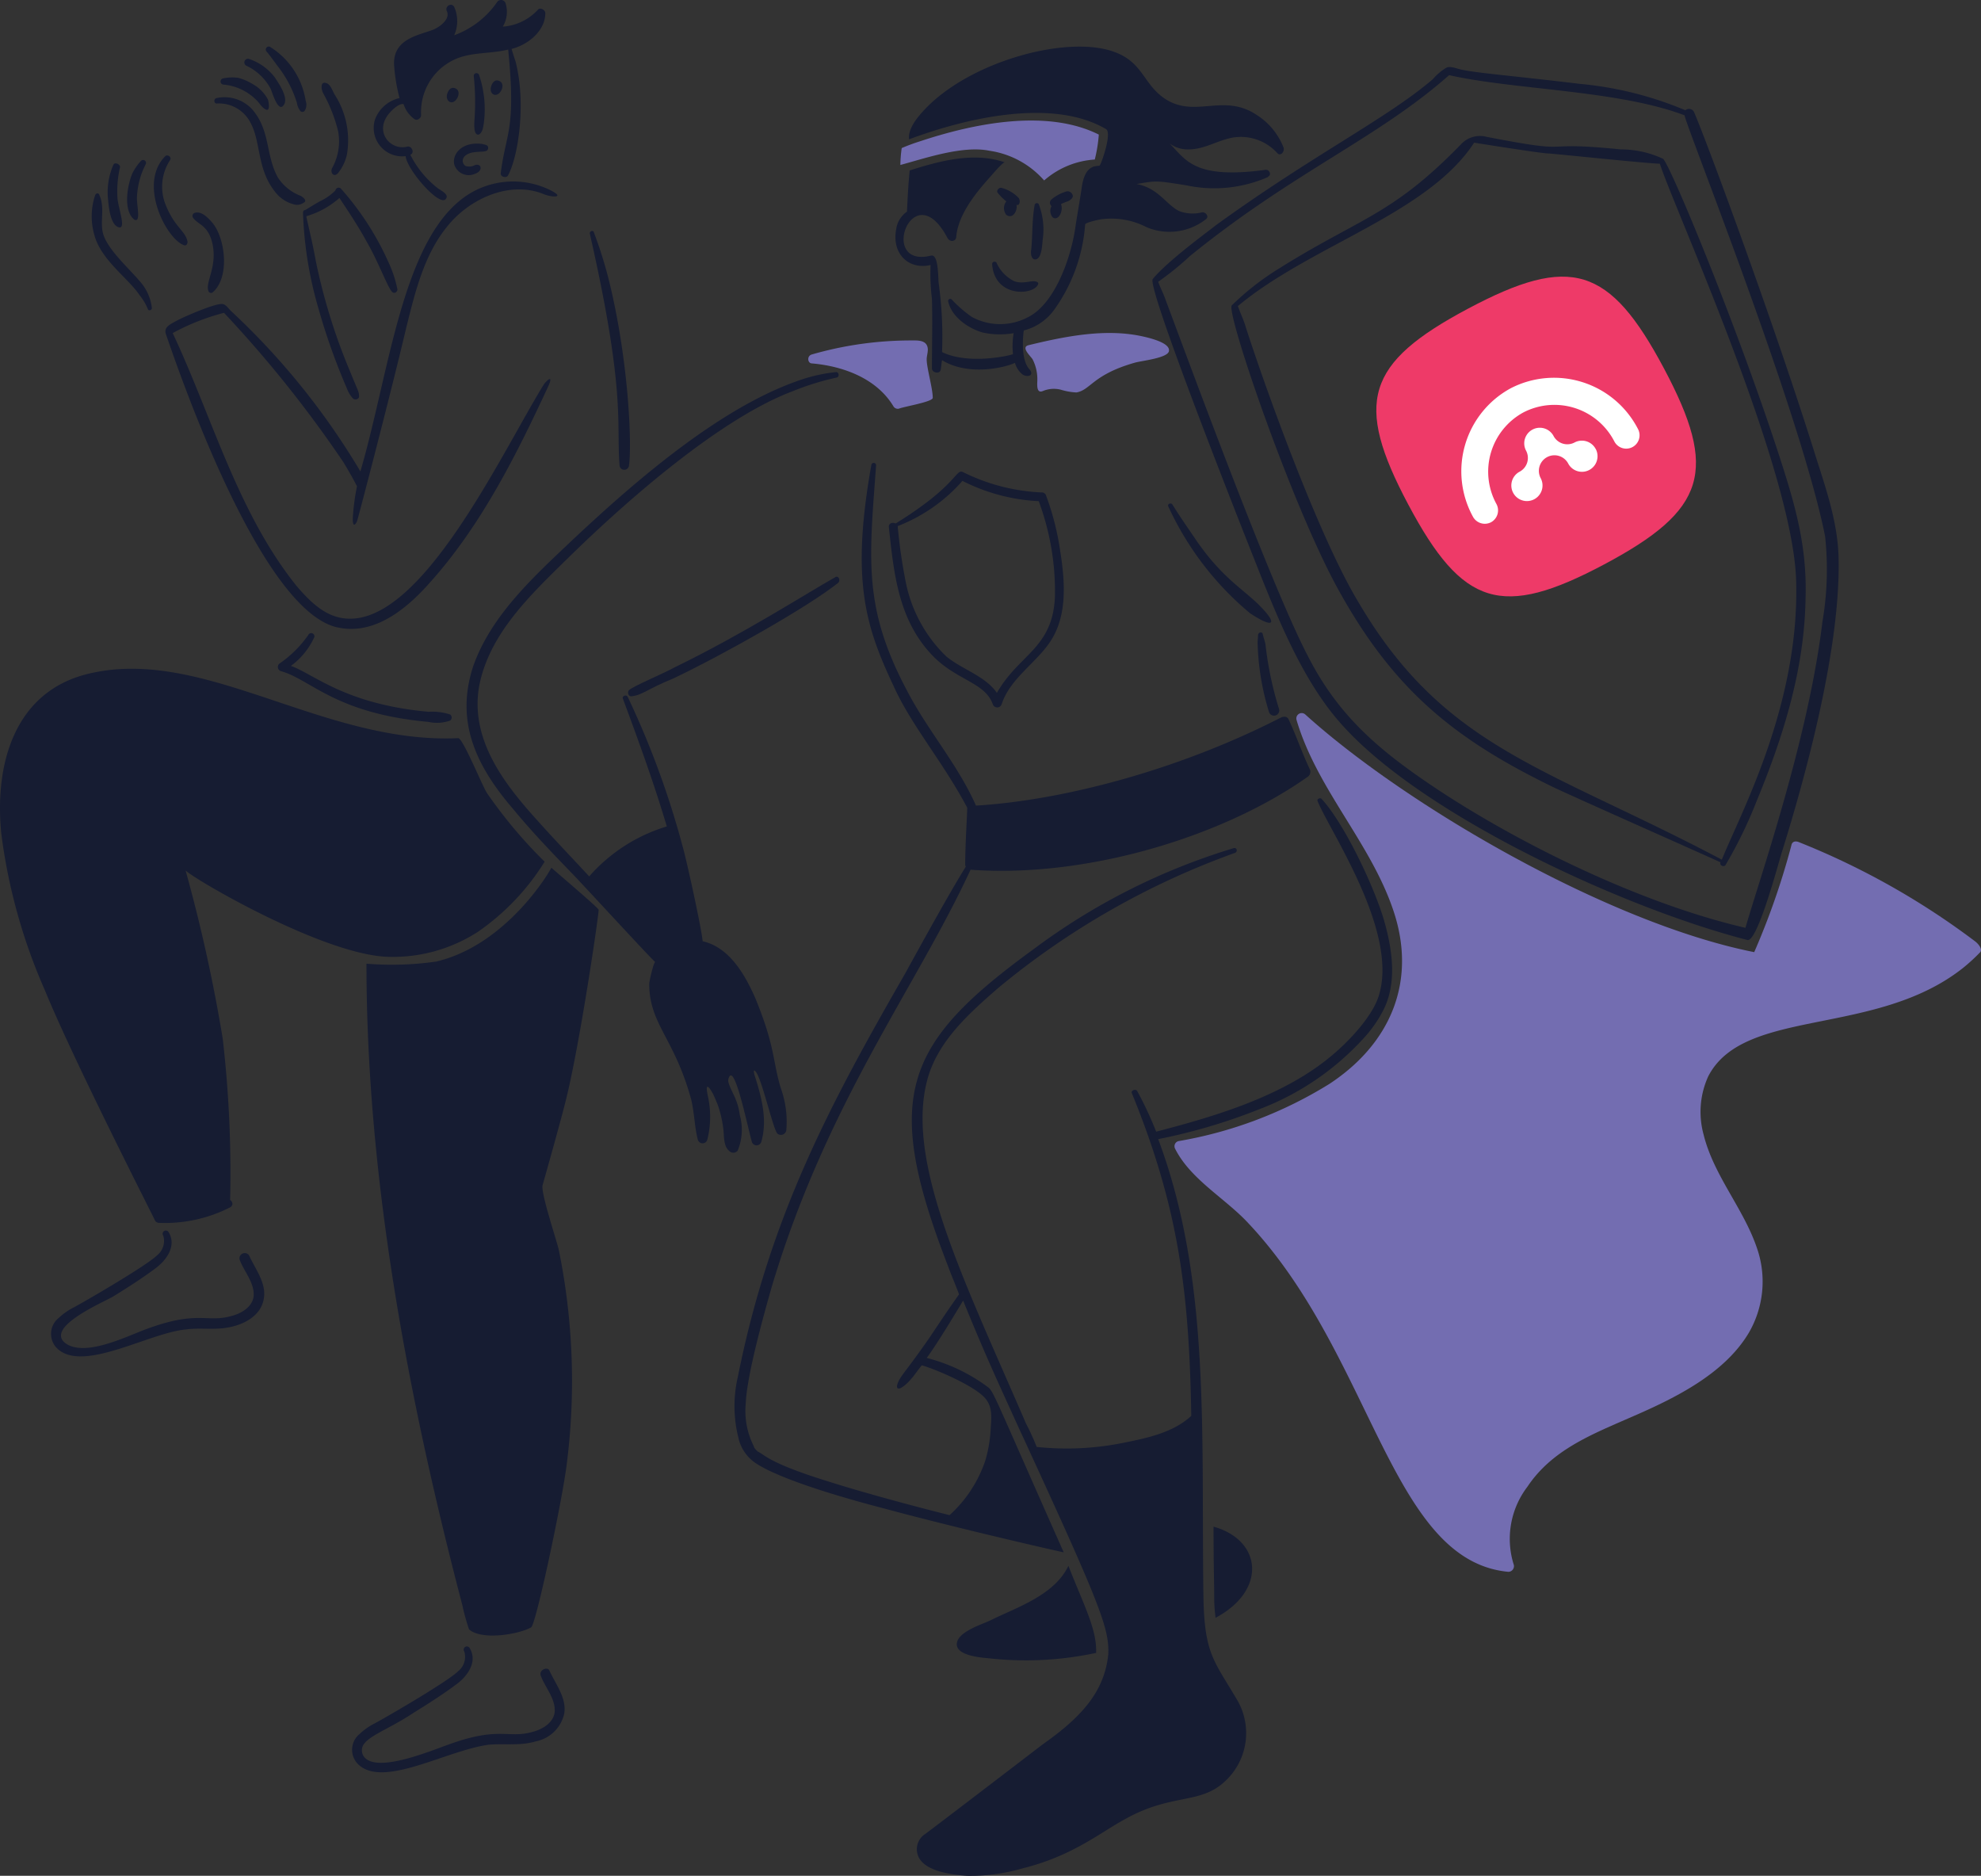 <?xml version="1.0" encoding="UTF-8"?> <svg xmlns="http://www.w3.org/2000/svg" width="248.008" height="234.786" viewBox="0 0 248.008 234.786"><rect x="0" y="0" width="248.008" height="234.786" fill="#333333" stroke="none"/><g id="Group_1218" data-name="Group 1218" transform="translate(-5.016 -10.085)"><path id="Path_6340" data-name="Path 6340" d="M127.582,27.42c2.112,0,3.8-1.268,5.831-1.521a6.15,6.15,0,0,1,5.239,1.943c.423.508.93-.084.845-.591a8.51,8.51,0,0,0-3.38-4.14c-4.192-2.8-7.67.465-11.489-2.029-2.714-1.809-2.71-4.5-6.253-5.83-5.9-2.257-18.441,1.167-24.083,7.442-.761.845-1.859,2.2-1.7,3.465,7.237-2.713,18.035-5.192,24.674-1.268.76.507-.676,4.569-.845,4.569-.423.085-1.776-.168-2.2,2.62-.253,1.774-.591,3.548-.846,5.324-.6,3.841-2.628,9.473-6,11.07a7.442,7.442,0,0,1-6.93-.085,15.772,15.772,0,0,1-2.535-2.2.261.261,0,0,0-.422.261c.422,1.943,2.534,3.38,4.308,3.887a10.042,10.042,0,0,0,3.887.085,9.581,9.581,0,0,0-.085,2.619c0,.085-5.408,1.436-8.878-.253a49.031,49.031,0,0,0-.423-8.616c-.084-.676,0-3.633-.93-3.465-6.76,1.7-2.281-10.393,2.029-2.2.338.591,1.1.423,1.1-.168.244-2.676,2.273-5.261,4.056-7.268.253-.253,1.776-2.112,2.029-2.027-3.888-1.353-8.2-.17-11.916,1.013-.168,1.7-.253,3.38-.338,5.156a3.193,3.193,0,0,0-1.351,2.2c-.577,3.077,1.567,5.11,4.308,4.478a25,25,0,0,0,.168,4.226c.085,2.872,0,5.744,0,8.7,0,.591,1.014.76,1.1.168.084-.423.084-.845.168-1.183,3.3,2.027,7.859.93,9.127.338a2.839,2.839,0,0,0,.93,1.436c.591.423,1.6.17.845-.676-1.183-1.351-.676-4.731-.676-4.816a6.754,6.754,0,0,0,3.888-2.7,20.942,20.942,0,0,0,3.8-10.563c0-.261,1.944-.676,2.2-.676a9.577,9.577,0,0,1,5.494,1.013,7.4,7.4,0,0,0,7.442-1.013c.422-.338-.085-.93-.508-.846a4.736,4.736,0,0,1-2.872-.168c-1.624-.812-2.611-2.887-5.324-3.38,2.546-.424,2.328-.45,6.253.168a16.736,16.736,0,0,0,10.14-1.013.084.084,0,0,0,.085-.085c.507-.253.084-.93-.338-.845-8.931,1.218-9.953-1.249-12-3.3A3.81,3.81,0,0,0,127.582,27.42Z" transform="translate(26.236 1.366)" fill="#161c32"></path><path id="Path_6341" data-name="Path 6341" d="M201.43,78.03c-.085-4.648-1.691-9.042-3.043-13.352-4.944-15.785-13.309-38.463-15.041-42.505a.7.7,0,0,0-1.1-.253,44.4,44.4,0,0,0-13.186-3.3c-7.921-.96-12.908-1.356-14.789-1.774-.507-.085-1.436-.507-1.943-.253a6.953,6.953,0,0,0-1.691,1.436c-5.733,4.914-14.917,9.413-27.125,18.253-1.131.9-6.079,4.5-7.944,6.761-.842,1.01,12.2,33.794,12.675,34.988,2.762,6.987,5.821,14.735,10.479,20.2,9.815,11.567,35.5,23.477,51.293,27.547,1.268.338,3.973-9.972,4.308-10.985C197.586,104.37,201.671,88.9,201.43,78.03Zm-51.717,27.886c-6.469-4.439-11.106-8.616-14.7-15.632-4.581-8.725-14.854-36.653-17.831-44.619-.253-.76-.676-1.521-.93-2.281a36.757,36.757,0,0,0,3.971-3.212c12.966-10.536,23.473-14.707,32.45-22.647,8.1,1.841,21.183,1.872,29.48,5.033,0,.914,14.447,36.974,17.588,52.683a38.855,38.855,0,0,1-.338,10.731c-1.77,14.752-7.932,32.329-9.633,38.281C176.665,121.23,160.8,113.513,149.713,105.916Z" transform="translate(33.765 1.965)" fill="#161c32"></path><path id="Path_6342" data-name="Path 6342" d="M188.9,106.264c3.332-8.072,5.955-16.459,6.084-25.352.188-6.4-1.276-11.51-3.212-17.494-5.314-16.4-13.613-36.424-14.622-37.436a12.568,12.568,0,0,0-5.324-1.183c-11.12-1.112-4.857.738-16.768-1.567a3.217,3.217,0,0,0-3.174.894c-8.747,9-12.589,9.163-22.9,15.634a33.85,33.85,0,0,0-5.832,4.563c-.783.791,7.631,25.443,13.521,35.914,6.94,12.452,14.608,18.511,26.787,24.422,3.043,1.436,20.2,9.042,20.873,9.379-.168.423.508.676.676.261A56.364,56.364,0,0,0,188.9,106.264Zm-4.394,7.442c-22.167-11.7-34.816-13.906-45.632-32.45C134.023,73.132,127.441,55,124.759,46.61c-.253-.761-.591-1.436-.845-2.2,9.139-7.619,23.748-11.512,29.577-20.45.454.074,8.449,1.351,9.3,1.351.683.022,12.433,1.265,13.946,1.281,1.828,5.645,16.677,38.192,17.067,52.211.452,15.6-7.076,29.327-9.3,34.892Z" transform="translate(36.078 3.983)" fill="#161c32"></path><path id="Path_6344" data-name="Path 6344" d="M217.908,107.049A95.008,95.008,0,0,0,195.8,94.6c-.423-.17-.845-.085-.931.422a92.749,92.749,0,0,1-4.648,13.352c-18.25-3.615-43.6-18.35-56.2-29.745a.671.671,0,0,0-1.1.676c2.535,8.616,9.212,15.3,12.084,23.745,3.043,8.878-.253,16.733-7.943,21.8a52.625,52.625,0,0,1-18.93,7.18.661.661,0,0,0-.423.929c1.944,3.888,6.338,6.253,9.212,9.38,15.6,16.6,17.762,42.236,32.534,43.6a.715.715,0,0,0,.676-.845,10.754,10.754,0,0,1,1.691-9.8c3.041-4.569,7.942-6.507,12.759-8.616,5.492-2.366,11.831-5.407,14.957-10.647a12.755,12.755,0,0,0,1.014-10.648c-1.7-4.986-5.409-9.042-6.676-14.2a10.717,10.717,0,0,1,.591-7.268c4.477-8.684,20.975-4.855,31.942-13.6a22.942,22.942,0,0,0,2.112-1.944C218.837,107.961,218.228,107.3,217.908,107.049Z" transform="translate(34.412 20.888)" fill="#736db1"></path><path id="Path_6345" data-name="Path 6345" d="M91.135,65.467c-3.833,2.163-11.337,7-20.027,11.239-1.457.8-5.256,2.383-5.744,2.872-.255.253-.085.845.337.761,1.319-.131,2.1-.977,5.156-2.2,6.61-3.148,17.066-9.09,20.7-12C91.9,65.806,91.558,65.131,91.135,65.467Z" transform="translate(18.401 16.893)" fill="#161c32"></path><path id="Path_6346" data-name="Path 6346" d="M83.7,143.2a6.789,6.789,0,0,0,.253-4.478,7.281,7.281,0,0,0-.508-1.944c-.168-.507-1.013-1.944-.93-2.452.674-2.687,2.325,5.515,2.958,7.776a.616.616,0,0,0,1.183,0c.783-2.723.051-5.518-.794-8.188-.364-1.146.077-.762.366-.131.8,1.749,1.982,6.9,2.456,7.3a.679.679,0,0,0,1.1-.423,12.314,12.314,0,0,0-.676-5.239c-1.054-3.423-.661-5.129-3.212-11.323-1.266-2.872-3.21-6.338-6.59-7.1,0-.928-1.944-9.97-2.535-12a109,109,0,0,0-6.845-18.595c-.17-.338-.761-.084-.591.253,1.944,5.24,3.887,10.563,5.492,15.972a20.993,20.993,0,0,0-9.718,6.253c-2.112-2.282-4.308-4.563-6.422-6.93-4.225-4.648-8.534-10.225-7.351-16.9C52.6,78.471,57.841,73.574,62.4,69.091,69.447,62.171,81.381,51.6,90.628,48.134a34.074,34.074,0,0,1,5.494-1.7c.337-.085.253-.676-.085-.676a20.236,20.236,0,0,0-3.8.761c-10.221,3.193-21.185,12.73-28.983,20.027C58.35,71.2,52.858,76.1,50.576,82.607c-2.247,6.926.354,12.443,5.071,17.914,2.366,2.872,4.986,5.577,7.6,8.281,2.789,2.958,9.465,10.225,10.141,10.816-.17-.168-.761,2.367-.761,2.705,0,5.077,3.141,6.756,5.239,14.45.423,1.7.423,3.464.846,5.071a.616.616,0,0,0,1.183,0,11.8,11.8,0,0,0,.08-5.419c-.522-2.45.569-.469.666-.261.124.261.279.637.522,1.2a14.4,14.4,0,0,1,.76,3.3c.085.845,0,2.029.761,2.62A.691.691,0,0,0,83.7,143.2Z" transform="translate(13.67 10.9)" fill="#161c32"></path><path id="Path_6347" data-name="Path 6347" d="M102.51,25.424a11.259,11.259,0,0,1,6.845,3.718,10.631,10.631,0,0,1,6.341-2.619A18.648,18.648,0,0,0,116.2,23.4c-6.473-3.236-15.536-1.436-22.394.845a23.68,23.68,0,0,0-2.282.845,16.65,16.65,0,0,0-.168,2.114C94.4,26.388,99.155,24.731,102.51,25.424Z" transform="translate(26.38 3.53)" fill="#736db1"></path><path id="Path_6348" data-name="Path 6348" d="M104.851,29.68a.287.287,0,0,0-.507.085c-.338,1.859-.253,3.718-.423,5.577-.085.338-.085,1.268.508,1.268.845-.085.845-1.944.93-2.535a8.878,8.878,0,0,0-.508-4.394Z" transform="translate(30.206 5.951)" fill="#161c32"></path><path id="Path_6349" data-name="Path 6349" d="M101.785,29.791a1.362,1.362,0,0,0,0,1.691c.845.591,1.436-.593,1.268-1.268.379.189.533-.466.292-.842a4.628,4.628,0,0,0-2.151-1.272c-.338-.084-.676.338-.507.593A6.7,6.7,0,0,0,101.785,29.791Z" transform="translate(29.216 5.501)" fill="#161c32"></path><path id="Path_6350" data-name="Path 6350" d="M107.845,28.422a5.269,5.269,0,0,0-1.944,1.014.543.543,0,0,0,0,.845,1.239,1.239,0,0,0,.168,1.436c.734.44,1.341-.873,1.014-1.689.338-.17.845-.338,1.014-.423.253-.168.591-.422.423-.76a.7.7,0,0,0-.676-.423Z" transform="translate(30.762 5.602)" fill="#161c32"></path><path id="Path_6351" data-name="Path 6351" d="M105.735,37.685c-.624-.251-1.649.343-2.806-.069a4.708,4.708,0,0,1-2.18-2.219.3.3,0,0,0-.591.085c.3,4.208,5.167,3.923,5.744,2.534C105.988,37.848,105.9,37.763,105.735,37.685Z" transform="translate(29.068 7.669)" fill="#161c32"></path><path id="Path_6352" data-name="Path 6352" d="M82.984,45.6c3.887.338,8.113,1.859,10.225,5.407a.637.637,0,0,0,.676.253c.591-.253,4.225-.845,4.225-1.351,0-1.181-.76-3.733-.76-4.817,0-.507.253-1.1.084-1.606-.253-.845-1.351-.76-2.027-.76A44.738,44.738,0,0,0,82.9,44.5C82.307,44.755,82.476,45.6,82.984,45.6Z" transform="translate(23.681 9.973)" fill="#736db1"></path><path id="Path_6353" data-name="Path 6353" d="M109.744,49.453c1.79-.325,2.029-2.219,7.268-3.718.845-.253,4.308-.591,4.308-1.521.086-1.014-2.535-1.606-3.3-1.776-4.607-1.024-9.64-.03-14.281,1.1-1.014.253.253,1.353.508,1.774a5.444,5.444,0,0,1,.59,2.62c0,.422-.168,1.689.678,1.351a3.546,3.546,0,0,1,2.281-.168A7.791,7.791,0,0,0,109.744,49.453Z" transform="translate(30.046 9.754)" fill="#736db1"></path><path id="Path_6354" data-name="Path 6354" d="M95.58,78.18c3.043,3.264,6.708,3.447,7.691,6.253a.586.586,0,0,0,1.1,0c1.014-3.127,4.056-4.986,5.915-7.6,2.366-3.3,2.029-7.69,1.436-11.489a34.1,34.1,0,0,0-1.774-7.015.563.563,0,0,0-.591-.422,24.428,24.428,0,0,1-9.8-2.535c-.969-.484-.625,1.589-8.451,6.422-.338-.168-.93-.084-.845.508C90.89,68.252,91.5,73.813,95.58,78.18ZM91.36,62.124a20.77,20.77,0,0,0,8.107-5.662A23.579,23.579,0,0,0,109.016,59a32.312,32.312,0,0,1,2.029,12c-.292,6.432-4.484,7.129-7.268,12-1.436-2.112-4.394-2.958-6.338-4.569a17.726,17.726,0,0,1-5.069-9.3,65.331,65.331,0,0,1-1.009-7.008Z" transform="translate(26.041 13.814)" fill="#161c32"></path><path id="Path_6355" data-name="Path 6355" d="M127.285,72.09c2.982,1.98,3.61,1.436,1.067-1.089-2.029-2.009-4.759-3.477-8.081-8.46-.93-1.353-1.859-2.705-2.7-4.056-.168-.261-.676-.085-.507.253A38.055,38.055,0,0,0,127.285,72.09Z" transform="translate(34.222 14.749)" fill="#161c32"></path><path id="Path_6356" data-name="Path 6356" d="M127.032,80.652a.656.656,0,1,0,1.268-.338,42.811,42.811,0,0,1-1.7-8.113c-.085-.422-.261-.845-.338-1.268-.085-.337-.507-.253-.593.085,0,.218-.031.544-.056.914a31.941,31.941,0,0,0,1.417,8.72Z" transform="translate(36.846 18.525)" fill="#161c32"></path><path id="Path_6357" data-name="Path 6357" d="M110.743,160.208c-1.787,3.725-6.49,5.189-9.8,6.845-1.1.507-3.8,1.351-4.14,2.7-.422,1.7,3.042,1.944,3.973,2.029a41.81,41.81,0,0,0,13.435-.676C114.328,168.138,112.608,165.006,110.743,160.208Z" transform="translate(28.032 45.867)" fill="#161c32"></path><path id="Path_6358" data-name="Path 6358" d="M134.157,196.229c-.291-20.366.907-39.606-5.662-57.125a71.855,71.855,0,0,0,12.592-3.718,33.908,33.908,0,0,0,13.1-8.878,15.7,15.7,0,0,0,2.7-3.971c1.522-3.465.845-7.521-.168-10.985-1.274-4.251-4.948-11.98-7.774-15.042-.168-.168-.591,0-.508.253,1.492,3.723,10.171,16.319,7.691,24.338-.727,2.471-3.483,5.473-5.579,7.267-6,5.222-14.651,7.818-22.308,9.8a45.5,45.5,0,0,0-2.366-5.071c-.17-.338-.846-.085-.678.253,5.85,14.333,7.18,24.848,7.441,40.393-2.282,2.112-5.577,2.789-8.536,3.38a35.716,35.716,0,0,1-10.816.508,31.383,31.383,0,0,0-1.353-2.958c-7.821-18.147-15.555-33.44-12.084-43.857,1.521-4.394,5.156-7.606,8.536-10.563a98.448,98.448,0,0,1,29.741-16.982c.338-.168.253-.676-.168-.591a80.794,80.794,0,0,0-25.1,12.675c-16.3,11.855-18.9,18.452-10.647,39.717.422,1.184.93,2.282,1.351,3.465-1.268,1.776-2.45,3.55-3.633,5.324-2.407,3.477-3.3,4.457-3.761,5.222-.369.616-.629,1.424.043,1.2,1.2-.6,2.229-2.4,2.7-2.872,2.043.612,6.552,2.6,7.859,4.056,1.014,1.1.845,2.45.761,3.8a17.081,17.081,0,0,1-.676,4.056,16.122,16.122,0,0,1-4.479,6.845c-4.474-1.119-10.729-2.8-15.211-4.225-7.17-2.219-7.9-3.274-8.616-3.633a.3.3,0,0,0-.168-.085c-.2-.2-.508-.457-.508-.676a9.692,9.692,0,0,1-1.014-5.324c.118-3.525,2.328-11.4,3.3-14.788,6.9-22.989,18.027-37.309,24.844-52.055,14.437,1.063,31.579-4.089,42.252-11.661a.766.766,0,0,0,.253-.845c-1.014-2.112-1.7-4.226-2.7-6.338-.171-.338-.508-.338-.846-.253C130.989,92.948,116.5,96.7,105.683,97.359,103.4,92.2,99.6,87.9,97.066,83c-5.55-10.444-4.75-16.425-3.887-28.224a.3.3,0,0,0-.591-.085c-2.581,14.491-.736,20.228,2.789,27.718,2.234,4.947,6.115,9.383,9.21,15.211,0,.738-.253,4.7-.253,7.1,0,.948,1.323-2.487-7.441,13.52-9.328,16.238-16.972,30.346-21.041,50.7a16.166,16.166,0,0,0,.084,7.521,5.17,5.17,0,0,0,1.944,3.042c3.11,2.261,12.584,4.875,16.31,5.831,7.3,1.991,19.028,4.743,22.477,5.492-9.252-20.818-8.737-20.116-9.633-20.788a21.893,21.893,0,0,0-7.521-3.548c1.251-1.667,3.578-5.542,4.563-7.18,3.107,7.673,5.308,12.241,6.593,15.126,10.6,22.977,11.715,25.849,11.576,29.154-.508,5.123-4.022,8.307-8.281,11.324-2.2,1.689-11.916,9.126-14.622,11.154a2.264,2.264,0,0,0-.591,3.3c1.145,1.473,3.981,1.8,5.831,1.944a23.654,23.654,0,0,0,6.93-.93c6.282-1.567,9.6-4.409,12.844-6.169,5.828-3.264,9.4-1.791,12.507-4.733a8.2,8.2,0,0,0,1.436-10.314C135.467,204.347,134.264,203.536,134.157,196.229Z" transform="translate(21.519 13.563)" fill="#161c32"></path><path id="Path_6359" data-name="Path 6359" d="M121.473,165.58a20.569,20.569,0,0,0,.17,2.281c6.43-3.415,5.84-9.7-.253-11.408C121.389,161.9,121.473,163.093,121.473,165.58Z" transform="translate(35.555 44.719)" fill="#161c32"></path><path id="Path_6360" data-name="Path 6360" d="M44.862,70.03c.085-.17,4.308-16.31,6.169-24.253,1.1-4.394,2.2-9.042,5.071-12.59,2.789-3.55,7.858-5.832,12.084-4.141,1.06.454,2.89.514.833-.5a10.524,10.524,0,0,0-9.53.159c-8.862,4.74-10.423,22.194-14.2,35.069A90.65,90.65,0,0,0,29.066,43.672c-.338-.338-.591-.761-1.014-.845-.817-.164-4.623,1.508-5.492,1.943-1.1.591-1.944.93-1.606,1.859,2.971,8.683,12.251,34.049,21.12,36.583,4.5,1.212,8.546-1.778,11.661-5.239C60.275,70.779,64.681,62,68.787,53.168c.688-1.48-.029-.949-.522-.3C62.879,61.589,52.61,83.849,42.913,82.114c-2.366-.423-4.14-2.282-5.661-4.056-7.347-9.21-10.47-20.956-15.46-31.6a28.221,28.221,0,0,1,6.423-2.535A149.506,149.506,0,0,1,43.088,62.509c1.1,1.774,1.774,3.127,1.774,3.127a28.16,28.16,0,0,0-.507,3.718C44.276,70.284,44.439,70.875,44.862,70.03Z" transform="translate(4.846 5.317)" fill="#161c32"></path><path id="Path_6361" data-name="Path 6361" d="M30.075,22.558c1.339,2.4.806,5.773,3.042,8.616a4.291,4.291,0,0,0,2.62,1.689,1.411,1.411,0,0,0,1.014-.253c.507-.253-.085-.676-.338-.845a5.914,5.914,0,0,1-2.872-2.282c-1.581-2.809-.914-5.85-3.212-8.534a4.7,4.7,0,0,0-4.478-1.436c-.423.084-.338.76.084.675a4.439,4.439,0,0,1,4.14,2.37Z" transform="translate(6.281 2.848)" fill="#161c32"></path><path id="Path_6362" data-name="Path 6362" d="M26.431,17.644a.392.392,0,0,0,.085.761,6.635,6.635,0,0,1,4.225,2.027c.338.338.591.846,1.1,1.1.591.253.338-1.014.253-1.268a4.789,4.789,0,0,0-1.944-1.944,6.59,6.59,0,0,0-1.774-.76,5.364,5.364,0,0,0-1.944.084Z" transform="translate(6.461 2.268)" fill="#161c32"></path><path id="Path_6363" data-name="Path 6363" d="M29.029,15.739a.458.458,0,0,0-.338.846,6.667,6.667,0,0,1,3.042,2.872c.168.338.845,2.789,1.521,2.2.93-.845-.507-2.872-1.014-3.633a6.7,6.7,0,0,0-3.21-2.282Z" transform="translate(7.159 1.722)" fill="#161c32"></path><path id="Path_6364" data-name="Path 6364" d="M37.159,28.727c-.253.591.253,1.184.761.591a5.725,5.725,0,0,0,1.1-2.281A10.553,10.553,0,0,0,37.5,19.516c-.253-.423-.507-1.268-1.014-1.436-.845-.338-.675.845-.422,1.268a19.06,19.06,0,0,1,1.859,4.731A6.894,6.894,0,0,1,37.159,28.727Z" transform="translate(9.422 2.424)" fill="#161c32"></path><path id="Path_6365" data-name="Path 6365" d="M31.949,16.944a14.208,14.208,0,0,1,2.45,4.648,2.171,2.171,0,0,0,.423,1.013.356.356,0,0,0,.591-.084,1.436,1.436,0,0,0,.085-1.184,9.705,9.705,0,0,0-4.478-6.76.372.372,0,0,0-.422.591C31.1,15.76,31.517,16.359,31.949,16.944Z" transform="translate(7.787 1.364)" fill="#161c32"></path><path id="Path_6366" data-name="Path 6366" d="M62.378,171.529c.507,1.436,1.774,2.789,1.774,4.393,0,1.436-1.436,2.367-2.789,2.705-3.065.876-4.178-.745-10.563,1.606-2.089.731-8.079,3.235-10.14,1.859a1.36,1.36,0,0,1-.507-1.776c.714-1.249,3.293-2.055,6.422-4.14,1.774-1.1,3.633-2.282,5.324-3.55,1.351-1.013,2.619-2.789,1.606-4.479a.4.4,0,1,0-.676.423,2.3,2.3,0,0,1-.761,2.451c-1.262,1.264-8.616,5.541-10.393,6.508a7.987,7.987,0,0,0-1.944,1.351,2.548,2.548,0,0,0,0,3.971c3.255,2.68,10.9-1.9,16.14-2.619,1.944-.168,3.971.168,5.915-.423a4.533,4.533,0,0,0,3.55-3.465c.337-1.944-1.1-3.718-1.859-5.407C63.22,170.43,62.209,170.853,62.378,171.529Z" transform="translate(10.316 48.235)" fill="#161c32"></path><path id="Path_6367" data-name="Path 6367" d="M33.508,131.657c.508,1.436,1.776,2.789,1.776,4.393,0,1.436-1.436,2.367-2.789,2.7-3.06.876-4.187-.743-10.563,1.607-2.367.845-7.606,3.548-10.141,1.859-2.872-2.029,4.817-5.24,5.915-5.915,1.776-1.1,3.635-2.282,5.324-3.55,1.353-1.014,2.62-2.789,1.606-4.479a.4.4,0,1,0-.676.423,2.3,2.3,0,0,1-.76,2.45c-1.215,1.217-8.421,5.431-10.395,6.507a8.016,8.016,0,0,0-1.944,1.353,2.548,2.548,0,0,0,0,3.97c3.319,2.735,11.349-2.1,15.887-2.534,1.776-.253,3.55.085,5.324-.253,1.944-.338,4.141-1.436,4.479-3.633.338-1.944-1.1-3.719-1.859-5.409a.662.662,0,0,0-1.184.508Z" transform="translate(1.496 36.053)" fill="#161c32"></path><path id="Path_6368" data-name="Path 6368" d="M51.58,24.045c.068-.261.1-.522.131-.7a13.4,13.4,0,0,0-.591-6.005.346.346,0,0,0-.676.085,31.489,31.489,0,0,1,.085,5.661,7.612,7.612,0,0,0,0,.927C50.631,25.143,51.341,24.952,51.58,24.045Z" transform="translate(13.879 2.143)" fill="#161c32"></path><path id="Path_6369" data-name="Path 6369" d="M50.437,25.089c.708-.292,1.828-.15,2.2-.338a.406.406,0,0,0,.168-.507c-.084-.253-.422-.253-.675-.338-2.5-.358-3.819,1.192-3.55,2.535a1.9,1.9,0,0,0,2.62,1.183c1.089-.363.764-1.48-.17-1.014a1.454,1.454,0,0,1-.845.085C49.706,26.691,49.159,25.611,50.437,25.089Z" transform="translate(13.299 4.207)" fill="#161c32"></path><path id="Path_6370" data-name="Path 6370" d="M48.786,18.524c-.456-.131-.791.364-.9.828-.176.783.569,1.369,1.158.629C49.42,19.514,49.539,18.712,48.786,18.524Z" transform="translate(13.091 2.572)" fill="#161c32"></path><path id="Path_6371" data-name="Path 6371" d="M53.332,19.163c.326-.514.338-1.183-.338-1.351-.449-.131-.783.35-.89.808C51.879,19.562,52.8,20,53.332,19.163Z" transform="translate(14.376 2.354)" fill="#161c32"></path><path id="Path_6372" data-name="Path 6372" d="M48.226,13.828c-1.828.692-5.038,1.157-4.817,4.479a22.629,22.629,0,0,0,.676,4.056A4.264,4.264,0,0,0,41,25.083a3.559,3.559,0,0,0,3.847,4.547c.131,1.3,2.5,4.286,3.974,5.222.449.285.815.38,1.01.184.593-.591-.591-1.1-1.013-1.436a12.363,12.363,0,0,1-3.38-4.14c.591-.253.168-1.183-.423-1.014-2.124.531-4.363-2.059-1.944-4.478,1.06-1.06,1.521-.846,1.521-.846a3.682,3.682,0,0,0,1.351,1.866c.338.253.845-.084.845-.507a7.23,7.23,0,0,1,3.971-6.845c2.2-1.1,4.649-.761,6.93-1.353,1.012,10.122-.292,10.365-.93,15.464-.085.508.761.676.93.261,1.337-2.552,2.23-9.157.93-14.2-.168-.507-.338-1.013-.507-1.6,2.116-.53,4.225-2.3,4.225-4.479,0-.423-.676-.761-.93-.423a6.593,6.593,0,0,1-4.394,2.114,3.6,3.6,0,0,0,.338-2.958.6.6,0,0,0-1.013-.168A11.192,11.192,0,0,1,50.928,14.5a4.334,4.334,0,0,0,0-3.55c-.338-.591-1.183-.084-.93.508C50.505,12.477,49.076,13.506,48.226,13.828Z" transform="translate(10.949 0)" fill="#161c32"></path><path id="Path_6373" data-name="Path 6373" d="M25.478,40.3a.338.338,0,0,0,.507.168c2.2-1.859,1.606-6.76,0-8.7-.507-.591-1.351-1.521-2.2-1.268a.392.392,0,0,0-.253.593c.611.914,1.918.9,2.45,3.3C26.6,37.315,25.032,39.191,25.478,40.3Z" transform="translate(5.639 6.225)" fill="#161c32"></path><path id="Path_6374" data-name="Path 6374" d="M14.741,28.783c-.085-.261-.423-.17-.507.084a8.362,8.362,0,0,0-.085,4.986c.83,3.115,4.249,5.4,5.662,7.521a6.879,6.879,0,0,1,1.013,1.7c.085.338.593.168.508-.17a6.005,6.005,0,0,0-1.521-3.3c-1.286-1.542-4-3.93-4.569-5.915C14.807,32.139,15.518,30.335,14.741,28.783Z" transform="translate(2.687 5.665)" fill="#161c32"></path><path id="Path_6375" data-name="Path 6375" d="M16.047,25.947a8.573,8.573,0,0,0-.675,4.14c.084.93.253,3.212,1.268,3.635,1.175.443-.085-2.538-.085-3.888a13.246,13.246,0,0,1,.338-3.633C16.893,25.859,16.217,25.521,16.047,25.947Z" transform="translate(3.155 4.785)" fill="#161c32"></path><path id="Path_6376" data-name="Path 6376" d="M19.534,25.959a.367.367,0,0,0-.591-.423,6.81,6.81,0,0,0-1.1,1.606c-.591,1.436-1.183,4.569.253,5.744.853.426.338-1.591.338-2.705a9.849,9.849,0,0,1,1.1-4.222Z" transform="translate(3.724 4.686)" fill="#161c32"></path><path id="Path_6377" data-name="Path 6377" d="M23.568,36.231c.253.085.422-.168.422-.422-.261-1.463-1.719-1.815-2.872-4.986a6.069,6.069,0,0,1,.675-5.239c.261-.423-.337-.761-.591-.508C17.739,28.54,21.359,35.5,23.568,36.231Z" transform="translate(4.507 4.554)" fill="#161c32"></path><path id="Path_6378" data-name="Path 6378" d="M64.033,38.666a54.492,54.492,0,0,0-1.943-6.253c-.085-.337-.591-.168-.508.17C66.12,52.549,64.875,56.247,65.3,61.565a.593.593,0,0,0,1.184,0C66.856,58.838,66.439,48.57,64.033,38.666Z" transform="translate(17.28 6.766)" fill="#161c32"></path><path id="Path_6379" data-name="Path 6379" d="M36.16,71.415a.4.4,0,1,0-.676-.423,14.176,14.176,0,0,1-3.55,3.55.55.55,0,0,0,.17,1.014c3.71,1.06,6.789,5.28,18.421,6.337a4.939,4.939,0,0,0,2.705-.168.476.476,0,0,0,0-.761,7.252,7.252,0,0,0-2.705-.338c-10.456-.95-14.343-4.723-17.233-5.744A9.1,9.1,0,0,0,36.16,71.415Z" transform="translate(8.141 18.552)" fill="#161c32"></path><path id="Path_6380" data-name="Path 6380" d="M38.634,29.37c1.183,1.776,2.367,3.55,3.38,5.409,1.494,2.559,2.64,5.767,3.212,6.338.253.253.591.084.676-.261a14.726,14.726,0,0,0-1.1-3.38,35.7,35.7,0,0,0-6-9.3.414.414,0,0,0-.676.253A6.759,6.759,0,0,1,36.353,29.7c-.659.33-1.7,1.016-2.029,1.183-.168,0-.253.17-.253.338a48.443,48.443,0,0,0,1.944,12,79.786,79.786,0,0,0,3.548,9.972,3.9,3.9,0,0,0,.761,1.266c.253.261.845.085.76-.337,0-.538-.148-.624-1.013-2.789a73.893,73.893,0,0,1-4.4-14.106c-.486-2.67-1.018-4.669-1.183-5.577a10.763,10.763,0,0,0,4.141-2.282Z" transform="translate(8.877 5.499)" fill="#161c32"></path><path id="Path_6381" data-name="Path 6381" d="M63.31,93.279c-1.1,2.029-6.423,9.888-14.451,11.75a39.279,39.279,0,0,1-8.7.261c0,26.894,5.238,54.461,12,80.278A26.4,26.4,0,0,0,53,188.61c1.606,1.436,6.338.591,7.774-.253.591-.338,3.718-15.041,4.394-19.943a82.11,82.11,0,0,0-.93-27.295c-.338-1.436-2.282-7.18-2.029-8.113.338-1.183,2.367-8.366,2.958-10.816,1.774-7.18,4.14-23.407,4.056-23.66C69.055,98.181,64.07,93.959,63.31,93.279Z" transform="translate(10.736 25.418)" fill="#161c32"></path><path id="Path_6382" data-name="Path 6382" d="M53.849,110.263a19.59,19.59,0,0,0,10.986-3.127A29.65,29.65,0,0,0,73.2,98.351a59.318,59.318,0,0,1-7.18-8.533c-.591-.846-3.042-6.93-3.635-6.93-17.011.786-31.919-11.614-46.394-8.037C6.692,77.137,4.329,86.349,5.175,94.8a70.525,70.525,0,0,0,5.408,19.522c3.635,8.878,13.352,27.886,13.859,28.983a.6.6,0,0,0,.507.253,17.941,17.941,0,0,0,8.878-1.943c.423-.255.338-.676,0-.93a146.085,146.085,0,0,0-.93-20.2,199.4,199.4,0,0,0-4.648-21.042C29.174,100.46,45.822,110.22,53.849,110.263Z" transform="translate(0 19.59)" fill="#161c32"></path><path id="Path_5777" data-name="Path 5777" d="M36.263,18.134c0,14.505-3.627,18.132-18.129,18.132S0,32.638,0,18.133,3.627,0,18.133,0,36.262,3.627,36.263,18.134Z" transform="translate(172.808 57.224) rotate(-28)" fill="#ee3a68"></path><g id="Group_1196" data-name="Group 1196" transform="translate(183.797 64.187) rotate(-28)"><path id="Path_2027" data-name="Path 2027" d="M1.672,13.65a1.689,1.689,0,0,0,1.671-1.706A8.442,8.442,0,0,1,11.7,3.415a8.442,8.442,0,0,1,8.354,8.528,1.672,1.672,0,1,0,3.343,0A11.824,11.824,0,0,0,11.7,0,11.824,11.824,0,0,0,0,11.943,1.689,1.689,0,0,0,1.672,13.65Z" transform="translate(0 0)" fill="#fff"></path><path id="Path_2028" data-name="Path 2028" d="M11.694,5.854A1.951,1.951,0,0,0,9.746,3.9,1.947,1.947,0,0,1,7.8,1.952a1.95,1.95,0,1,0-3.9,0A1.95,1.95,0,0,1,1.951,3.9,1.952,1.952,0,1,0,3.9,5.854a1.95,1.95,0,1,1,3.9,0,1.948,1.948,0,1,0,3.9,0Z" transform="translate(5.854 5.844)" fill="#fff"></path></g></g></svg> 